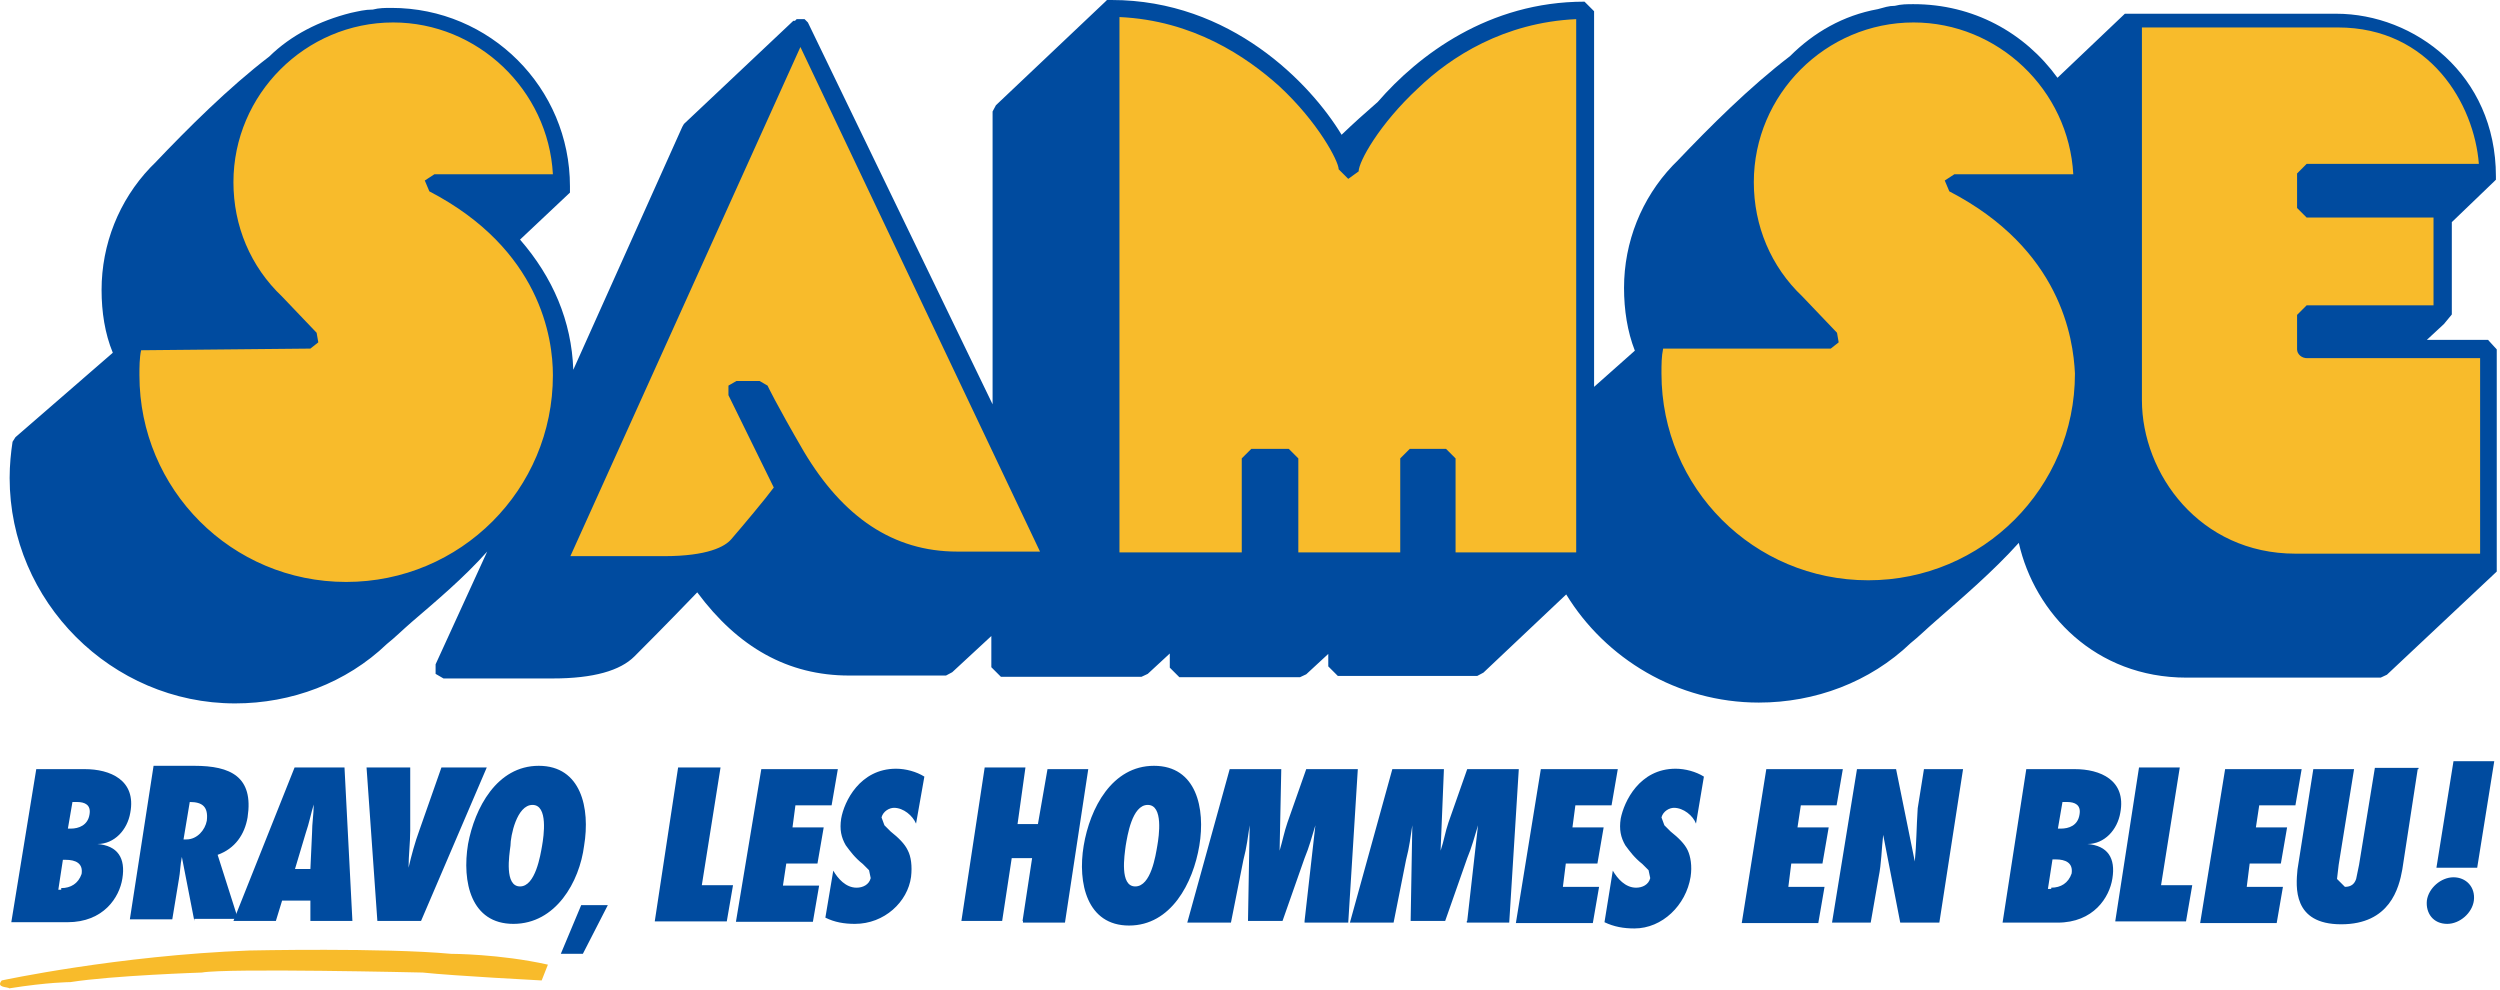 <svg xmlns="http://www.w3.org/2000/svg" xmlns:xlink="http://www.w3.org/1999/xlink" xmlns:serif="http://www.serif.com/" width="100%" height="100%" viewBox="0 0 601 238" xml:space="preserve" style="fill-rule:evenodd;clip-rule:evenodd;stroke-linejoin:round;stroke-miterlimit:2;"> <g transform="matrix(1,0,0,1,-21.582,-202)"> <g transform="matrix(1,0,0,1,153,46)"> <path d="M-122.7,340.9L-111,340.9C-105,340.9 -98.6,343.5 -100.1,351.4C-100.8,355.5 -103.9,358.9 -108,358.9C-103.1,359.3 -101.2,362.3 -102,367.2C-102.7,371.7 -106.5,377.7 -115.2,377.7L-128.7,377.7L-122.7,340.9ZM-116.7,369.5C-114.4,369.5 -112.6,368.4 -111.8,366.1C-111.4,363.5 -113.3,362.7 -115.6,362.7L-116.3,362.7L-117.4,369.9L-116.7,369.9L-116.7,369.5ZM-114.4,355.2C-112.5,355.2 -110.3,354.4 -109.9,351.8C-109.5,349.5 -111,348.8 -112.9,348.8L-114,348.8L-115.1,355.2L-114.4,355.2ZM-84.7,377.4L-87.7,362C-88.1,363.9 -88.1,365.8 -88.4,367.3L-90,377L-100.2,377L-94.5,340.1L-84.7,340.1C-76,340.1 -70.4,342.7 -71.9,352.5C-72.6,356.6 -74.9,360 -79.1,361.5L-74.2,376.9L-84.7,376.9L-84.7,377.4ZM-86.6,357.8C-84,357.8 -82.1,355.5 -81.7,353.3C-81.3,349.9 -82.8,348.8 -85.8,348.8L-87.3,357.8L-86.6,357.8Z" style="fill:rgb(0,75,159);fill-rule:nonzero;"></path> </g> <g transform="matrix(1,0,0,1,153,46)"> <path d="M-56.8,377.4L-56.8,372.5L-63.6,372.5L-65.1,377.4L-75.3,377.4L-60.6,340.5L-48.6,340.5L-46.7,377.4L-56.8,377.4ZM-56.8,364.9L-56.4,356.2C-56.4,353.9 -56,351.7 -56,349.4C-56.7,351.7 -57.1,353.9 -57.9,356.2L-60.5,364.9L-56.8,364.9ZM-40.7,377.4L-43.3,340.5L-32.8,340.5L-32.8,355.6C-32.8,358.6 -33.2,361.6 -33.2,364.6C-32.5,361.6 -31.7,358.6 -30.6,355.6L-25.3,340.5L-14.4,340.5L-30.2,377.4L-40.7,377.4ZM-1.9,340.1C8.3,340.1 10.5,350.3 9,359.3C7.9,368 2.2,378.1 -8,378.1C-18.2,378.1 -20.4,368 -18.9,358.9C-17.3,350.3 -12,340.1 -1.9,340.1M-6.4,369.1C-2.7,369.1 -1.5,361.6 -1.1,359.3C-0.7,357 0.4,349.5 -3.4,349.5C-7.2,349.5 -8.7,357 -8.7,359.3C-9,361.6 -10.2,369.1 -6.4,369.1M8.7,385.3L3.4,385.3L8.3,373.6L14.7,373.6L8.7,385.3ZM26,377.4L31.6,340.5L41.8,340.5L37.3,368.8L44.8,368.8L43.3,377.5L26,377.5L26,377.4ZM51.6,340.9L70,340.9L68.5,349.6L59.8,349.6L59.1,354.9L66.6,354.9L65.1,363.6L57.6,363.6L56.8,368.9L65.5,368.9L64,377.6L45.5,377.6L51.6,340.9ZM68.9,365.3C70,367.2 71.9,369.4 74.5,369.4C76,369.4 77.5,368.7 77.9,367.1L77.5,365.2L76,363.7C74.1,362.2 73,360.7 71.9,359.2C70.8,357.3 70.4,355.4 70.8,352.8C71.5,348.7 75.3,340.8 84,340.8C86.3,340.8 88.9,341.5 90.8,342.7L88.8,354C88,352.1 85.8,350.2 83.5,350.2C82.4,350.2 80.9,351 80.5,352.5L81.2,354.4L82.7,355.9C84.6,357.4 86.1,358.9 86.8,360.4C87.6,361.9 87.9,364.2 87.6,366.8C86.8,372.8 81.2,378.1 74.1,378.1C71.5,378.1 69.2,377.7 67,376.6L68.9,365.3ZM114.4,377.4L116.7,362.3L111.8,362.3L109.5,377.4L99.7,377.4L105.3,340.5L115.1,340.5L113.2,354.1L118.1,354.1L120.4,340.9L130.2,340.9L124.6,377.8L114.5,377.8L114.5,377.4L114.4,377.4ZM146,340.1C156.2,340.1 158.4,350.3 156.9,359.3C155.4,368.3 150.1,378.5 140,378.5C129.9,378.5 127.6,368.3 129.1,359.3C130.6,350.3 135.9,340.1 146,340.1M141.5,369.1C145.3,369.1 146.4,361.6 146.8,359.3C147.2,357 148.3,349.5 144.5,349.5C140.7,349.5 139.6,357 139.2,359.3C138.9,361.6 137.7,369.1 141.5,369.1M182.2,377.4L184.8,354.4C184,357 183.3,359.7 182.2,362.3L176.9,377.4L168.6,377.4L169,354.4C168.6,357 168.3,359.7 167.5,362.7L164.5,377.8L154,377.8L164.2,340.9L176.6,340.9L176.2,360.5C176.9,358.2 177.3,356 178.1,353.7L182.6,340.9L195,340.9L192.7,377.8L182.2,377.8L182.2,377.4ZM221.3,377.4L223.9,354.4C223.1,357 222.4,359.7 221.3,362.3L216,377.4L207.7,377.4L208.1,354.4C207.7,357 207.4,359.7 206.6,362.7L203.6,377.8L193.1,377.8L203.3,340.9L215.7,340.9L214.9,360.5C215.7,358.2 216,356 216.8,353.7L221.3,340.9L233.7,340.9L231.4,377.8L221.2,377.8L221.2,377.4L221.3,377.4ZM239,340.9L257.5,340.9L256,349.6L247.3,349.6L246.6,354.9L254.1,354.9L252.6,363.6L245,363.6L244.3,369.2L253,369.2L251.5,377.9L233,377.9L239,340.9ZM256.3,365.3C257.4,367.2 259.3,369.4 261.9,369.4C263.4,369.4 264.9,368.7 265.3,367.1L264.9,365.2L263.4,363.7C261.5,362.2 260.4,360.7 259.3,359.2C258.2,357.3 257.8,355.4 258.2,352.8C259,348.7 262.7,340.8 271.4,340.8C273.7,340.8 276.3,341.5 278.2,342.7L276.3,354C275.6,352.1 273.3,350.2 271,350.2C269.9,350.2 268.4,351 268,352.5L268.7,354.4L270.2,355.9C272.1,357.4 273.6,358.9 274.3,360.4C275,361.9 275.4,364.2 275,366.8C273.9,373.6 268.2,379.2 261.5,379.2C258.9,379.2 256.6,378.8 254.3,377.7L256.3,365.3ZM293.2,340.9L311.6,340.9L310.1,349.6L301.5,349.6L300.7,354.9L308.2,354.9L306.7,363.6L299.2,363.6L298.5,369.2L307.2,369.2L305.7,377.9L287.3,377.9L293.2,340.9ZM315,340.9L324.4,340.9L328.9,363.1C329.3,359 329.3,354.8 329.6,350.3L331.1,340.9L340.5,340.9L334.8,377.8L325.4,377.8L321.3,356.7C320.9,360.1 320.9,363.5 320.2,366.9L318.3,377.8L309,377.8L315,340.9ZM355.7,340.9L367.4,340.9C373.4,340.9 379.8,343.5 378.3,351.4C377.6,355.5 374.5,358.9 370.4,358.9C375.3,359.3 377.2,362.3 376.4,367.2C375.7,371.7 371.9,377.8 363.2,377.8L350,377.8L355.7,340.9ZM361.7,369.4C364,369.4 365.8,368.3 366.6,366C367,363.4 365.1,362.6 362.8,362.6L362,362.6L360.9,369.7L361.7,369.7L361.7,369.4ZM364,355.2C365.9,355.2 368.1,354.5 368.5,351.8C368.9,349.5 367.4,348.8 365.5,348.8L364.4,348.8L363.3,355.2L364,355.2ZM377.1,377.4L382.8,340.5L392.6,340.5L388.1,368.8L395.6,368.8L394.1,377.5L377.1,377.5L377.1,377.4ZM403.5,340.9L421.9,340.9L420.4,349.6L411.7,349.6L410.9,354.9L418.4,354.9L416.9,363.6L409.4,363.6L408.7,369.2L417.4,369.2L415.9,377.9L397.5,377.9L403.5,340.9ZM449.8,340.9L446.1,365C445.3,369.5 443.1,378.2 431.4,378.2C419.7,378.2 420.5,369.2 420.9,365L424.7,340.9L434.5,340.9L430.8,363.9L430.4,367.3L432.3,369.2C433.8,369.2 434.6,368.5 435,367.3L435.7,363.9L439.5,340.6L450,340.6L450,340.9L449.8,340.9ZM452,372.5C452.4,369.5 455.4,366.9 458.4,366.9C461.4,366.9 463.7,369.2 463.3,372.5C462.9,375.5 459.9,378.1 456.9,378.1C453.5,378.1 451.7,375.5 452,372.5M454.3,364.6L458.4,339L468.2,339L464.1,364.6L454.3,364.6Z" style="fill:rgb(0,75,159);fill-rule:nonzero;"></path> </g> <g transform="matrix(1,0,0,1,153,46)"> <path d="M-131,391.7C-131,391.7 -103.2,385.7 -71.5,384.5C-71.5,384.5 -39.1,383.8 -23,385.3C-23,385.3 -11.3,385.3 0.3,387.9L-1.2,391.7C-1.2,391.7 -22.3,390.6 -29.8,389.8C-29.8,389.8 -76.8,388.7 -82.9,389.8C-82.9,389.8 -104.3,390.5 -114.5,392.1C-114.5,392.1 -119.8,392.1 -129.2,393.6C-129.5,393.2 -132.5,393.5 -131,391.7" style="fill:rgb(248,187,43);fill-rule:nonzero;"></path> </g> <g transform="matrix(1,0,0,1,153,46)"> <path d="M466.7,237.7L452,237.7L456.1,233.9L458,231.6L458,209.4L468.2,199.6L468.6,199.2L468.6,198.4C468.6,173.9 449,159.3 430.2,159.3L379.4,159.3L363.2,174.7C355.3,163.8 342.9,157 328.6,157C327.1,157 325.6,157 324.1,157.4C322.6,157.4 321.5,157.8 320,158.2C311.7,159.7 304.6,163.8 298.9,169.5C289.1,177 279.7,186.4 271.8,194.7L270.7,195.8C263.2,203.7 259,214.2 259,225.2C259,230.5 259.8,235.7 261.6,240.3L251.8,249L251.8,158.7L249.5,156.4C226.5,156.4 209.6,169.2 199.8,180.5C196.8,183.1 193.8,185.8 191.1,188.4C183.6,176 164.4,156 135.8,156L134.7,156L134.3,156.4L108,181.3L107.2,182.8L107.2,253.2L62.8,161.4L62,160.6L60.1,160.6L59.7,161L59.3,161L33,185.8L32.6,186.5L6.4,244.9C6,233.2 1.5,222.7 -6.4,213.6L5.6,202.3L5.6,200.8C5.6,177.1 -13.6,157.9 -37.3,157.9C-38.8,157.9 -40.3,157.9 -41.8,158.3C-43.7,158.3 -45.2,158.7 -47.1,159.1C-54.6,161 -61.4,164.4 -66.7,169.6C-76.5,177.1 -86.3,186.9 -94.2,195.2L-95.3,196.3C-102.8,204.2 -107,214.7 -107,225.7C-107,231 -106.2,236.2 -104.3,240.8L-127.7,261.1L-128.4,262.2C-128.8,264.8 -129.1,267.8 -129.1,270.9C-129.1,300.6 -104.6,325.1 -74.9,325.1C-61.4,325.1 -48.2,320.2 -38.4,310.8C-36.5,309.3 -34.6,307.4 -32.4,305.5C-26.7,300.6 -20,295 -14.3,288.6L-26.7,315.7L-26.7,318L-24.8,319.1L1.5,319.1C11.3,319.1 17.7,317.2 21.1,313.8C22.6,312.3 29,305.9 36.2,298.4C46,311.6 58,318.4 72.7,318.4L96,318.4L97.5,317.6L106.9,308.9L106.9,316.4L109.2,318.7L143,318.7L144.5,318L149.8,313.1L149.8,316.5L152.1,318.8L181.1,318.8L182.6,318.1L187.9,313.2L187.9,316.2L190.2,318.5L223.7,318.5L225.2,317.7L245.1,298.9C254.5,314.3 271.8,324.9 291.4,324.9C304.9,324.9 318.1,320 327.9,310.6C329.8,309.1 331.7,307.2 333.9,305.3C340.3,299.7 347.8,293.3 353.9,286.5C357.7,303.4 372.3,318.9 394.2,318.9L440.9,318.9L442.4,318.2L468.8,293.4L468.8,240L466.7,237.7Z" style="fill:rgb(0,75,159);fill-rule:nonzero;"></path> </g> <g transform="matrix(1,0,0,1,153,46)"> <path d="M337.2,202L336.1,199.4L338.4,197.9L367,197.9C365.9,177.6 348.9,161.4 328.6,161.4C307.5,161.4 290.2,178.7 290.2,199.8C290.2,210.3 294.3,220.1 301.9,227.3L310.2,236L310.6,238.3L308.7,239.8L268.4,239.8C268,241.7 268,243.6 268,245.8C268,273.3 290.2,295.5 317.7,295.5C345.2,295.5 367.4,273.3 367.4,245.8C367,237.3 364,215.9 337.2,202M28.2,289.7C38.7,289.7 42.9,287.4 44.4,285.6C47,282.6 52.7,275.8 54.6,273.2L43.7,251L43.7,248.7L45.6,247.6L51.2,247.6L53.1,248.7C53.1,248.7 55,252.8 61.8,264.5C71.2,280.3 83.3,288.6 98.7,288.6L118.6,288.6L61,167.3L5.7,289.7L28.2,289.7ZM192.7,199L190.4,196.7C190.4,194.8 185.5,185.4 176.1,176.7C168.2,169.6 155.4,160.9 137.7,160.1L137.7,288.8L167.1,288.8L167.1,266.2L169.4,263.9L178.4,263.9L180.7,266.2L180.7,288.8L205.2,288.8L205.2,266.2L207.5,263.9L216.2,263.9L218.5,266.2L218.5,288.8L247.5,288.8L247.5,160.6C230.2,161.4 217.4,169.6 209.5,177.2C200.1,185.9 195.2,194.9 195.2,197.2L192.7,199ZM420.8,240L420.8,231.7L423.1,229.4L453.6,229.4L453.6,208.3L423.1,208.3L420.8,206L420.8,197.7L423.1,195.4L464.5,195.4C463.4,181.1 452.8,162.6 430.6,162.6L383.5,162.6L383.5,252.2C383.5,269.9 397.4,289.1 420.4,289.1L464.8,289.1L464.8,242.1L423.4,242.1C421.9,242.2 420.8,241.1 420.8,240M-28.2,202L-29.3,199.4L-27,197.9L1.5,197.9C0.4,177.6 -16.6,161.4 -36.9,161.4C-58,161.4 -75.3,178.7 -75.3,199.8C-75.3,210.3 -71.2,220.1 -63.6,227.3L-55.3,236L-54.9,238.3L-56.8,239.8L-97.5,240.2C-97.9,242.1 -97.9,244.3 -97.9,246.2C-97.9,273.7 -75.7,295.9 -48.2,295.9C-20.7,295.9 1.5,273.7 1.5,246.2C1.5,237.3 -1.5,215.9 -28.2,202" style="fill:rgb(248,187,43);fill-rule:nonzero;"></path> </g> </g> </svg>